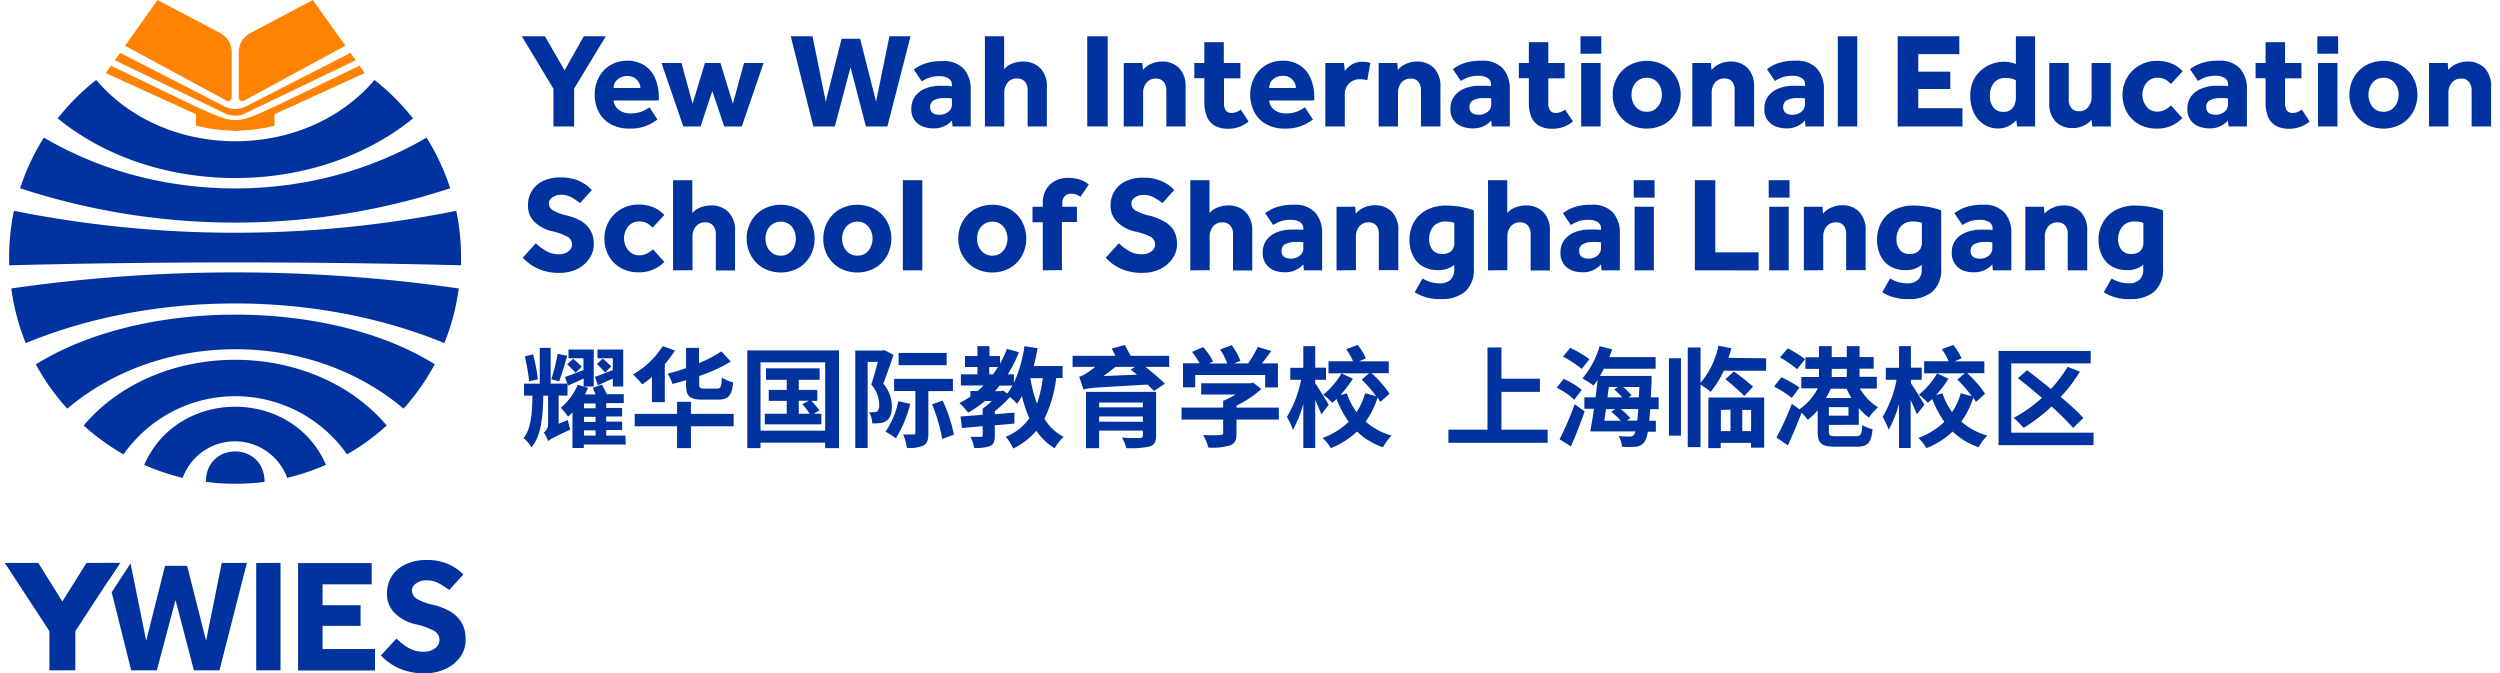 <svg xmlns="http://www.w3.org/2000/svg" width="520" height="140" viewBox="0 0 520 140"><g id="YWIES-SHLG"><path d="M17.4,88.51a47,47,0,0,0,8.3,6,28.37,28.37,0,0,1,46.48,0,47.43,47.43,0,0,0,8.26-6C65,70.28,32.79,70.28,17.4,88.51Z" style="fill:#0032a0"/><path d="M93.64,39.16a46.55,46.55,0,0,0-4.93-10.54c-23.95,14.1-55.63,14.1-79.58,0A46.58,46.58,0,0,0,4.19,39.16,143.72,143.72,0,0,0,93.64,39.16Z" style="fill:#0032a0"/><path d="M42.83,100.23s0,0,0,0a47.9,47.9,0,0,0,12.2,0v0C55,91.79,42.83,91.79,42.83,100.23Z" style="fill:#0032a0"/><path d="M30,96.7a46.36,46.36,0,0,0,8,2.69,11.57,11.57,0,0,1,21.73,0,46.1,46.1,0,0,0,8.07-2.71C60.85,80.59,37,80.56,30,96.7Z" style="fill:#0032a0"/><path d="M94.9,43.85a234.28,234.28,0,0,1-92,0,47.22,47.22,0,0,0-1,9.8c0,.51,0,1,0,1.53q47-1.2,94,0c0-.5,0-1,0-1.53A47.22,47.22,0,0,0,94.9,43.85Z" style="fill:#0032a0"/><path d="M85.9,24.63a47.66,47.66,0,0,0-8-8c-14.43,17-43.45,17-57.89,0a46.88,46.88,0,0,0-8,8C32.28,41.17,65.56,41.17,85.9,24.63Z" style="fill:#0032a0"/><path d="M2.35,60a47,47,0,0,0,3,11.37c26.64-11,60.43-11,87.07,0a46.51,46.51,0,0,0,3-11.37A325.85,325.85,0,0,0,2.35,60Z" style="fill:#0032a0"/><path d="M7.46,75.8A46.57,46.57,0,0,0,14,85c19.5-16.48,50.44-16.48,69.94,0a47,47,0,0,0,6.49-9.24C68.35,62,29.51,62,7.46,75.8Z" style="fill:#0032a0"/><path d="M57.1,22.19l0,3.95a33.35,33.35,0,0,1-16.34,0V22.19C48.94,25.89,48.94,25.91,57.1,22.19Z" style="fill:#ff8200"/><path d="M75.87,15.19h0l-4.13,1.88L50,27a2.58,2.58,0,0,1-2.14,0L26.12,17.08,22,15.2h0l1.09-1.53.72.35.33.16L47.8,25.58a2.59,2.59,0,0,0,2.24,0L73.73,14.17l.33-.16.72-.35Z" style="fill:#ff8200"/><path d="M74,12.52,51,23.58a4.83,4.83,0,0,1-4.23,0L23.87,12.52,25,11,46.7,22.13a4.89,4.89,0,0,0,4.44,0L72.89,11Z" style="fill:#ff8200"/><path d="M48.19,10.8v9.53a.74.74,0,0,1-1.1.59L26,9.52,32.77,0l13,6.86A4.48,4.48,0,0,1,48.19,10.8Z" style="fill:#ff8200"/><path d="M71.84,9.52,50.75,20.92a.74.74,0,0,1-1.1-.59V10.8a4.48,4.48,0,0,1,2.46-3.94L65.07,0Z" style="fill:#ff8200"/><path d="M115.12,26.3V18.46L108.54,7.55h4.81l4.08,7.08,4-7.08H126l-6.58,10.88V26.3Z" style="fill:#0032a0"/><path d="M135.09,22.31l1.66,2.56c-.19.13-.52.35-1,.65a8.83,8.83,0,0,1-1.9.84,9.33,9.33,0,0,1-2.9.39,7.92,7.92,0,0,1-3.88-.9,6.14,6.14,0,0,1-2.5-2.5,7.61,7.61,0,0,1-.87-3.68,7.55,7.55,0,0,1,.8-3.46,6.37,6.37,0,0,1,2.33-2.58,6.79,6.79,0,0,1,3.67-1,6.37,6.37,0,0,1,3.59,1,6,6,0,0,1,2.19,2.68,9.62,9.62,0,0,1,.75,3.92v.67h-9.4a2.52,2.52,0,0,0,1,1.86,3.67,3.67,0,0,0,2.5.82,6,6,0,0,0,2.56-.47A8.42,8.42,0,0,0,135.09,22.31Zm-7.46-4h5.57A2.53,2.53,0,0,0,132,16.21a2.82,2.82,0,0,0-1.54-.4,3,3,0,0,0-1.56.4,2.59,2.59,0,0,0-1,1A2.26,2.26,0,0,0,127.63,18.32Z" style="fill:#0032a0"/><path d="M142.12,26.3l-4.53-13.19h4.16l2.31,8.47,2.56-8.47h3.23l2.59,8.47,2.31-8.47h4.07L154.3,26.3h-3.66l-2.48-7.36-2.44,7.36Z" style="fill:#0032a0"/><path d="M169.17,26.3,164.48,7.55H169l2.76,13.58,3.29-13.08h3.85l3.32,13.08L185,7.55h4.39L184.58,26.3h-4.47L176.91,14,173.64,26.3Z" style="fill:#0032a0"/><path d="M198.14,26.3,198,25.07a5,5,0,0,1-4,1.63,6.1,6.1,0,0,1-1.95-.35,3.89,3.89,0,0,1-1.76-1.26,3.79,3.79,0,0,1-.73-2.47,4.29,4.29,0,0,1,.8-2.62,4.92,4.92,0,0,1,2.18-1.61,8.22,8.22,0,0,1,3.09-.55c.47,0,1,0,1.42,0A6,6,0,0,1,198,18v-.28a1.53,1.53,0,0,0-.78-1.45,3.49,3.49,0,0,0-1.75-.43,6.52,6.52,0,0,0-2.23.33,7.32,7.32,0,0,0-1.51.76l-1.66-2.47a8.7,8.7,0,0,1,2.22-1.2,10.62,10.62,0,0,1,3.74-.55,5.63,5.63,0,0,1,4.44,1.62,6.31,6.31,0,0,1,1.44,4.35V26.3ZM198,21.55V20.48l-.54-.07a8,8,0,0,0-.9,0,4.43,4.43,0,0,0-2.39.48,1.54,1.54,0,0,0-.7,1.35c0,1.09.66,1.63,2,1.63a2.94,2.94,0,0,0,1.76-.59A2,2,0,0,0,198,21.55Z" style="fill:#0032a0"/><path d="M204.86,26.3V7.55h4v6.83a4.11,4.11,0,0,1,1.72-1.17,6,6,0,0,1,2.16-.41,4.94,4.94,0,0,1,3.63,1.37,5.35,5.35,0,0,1,1.38,4V26.3h-4V18.77a2.58,2.58,0,0,0-.59-1.8,2.05,2.05,0,0,0-1.58-.65,2.38,2.38,0,0,0-2,.87,3.18,3.18,0,0,0-.69,2V26.3Z" style="fill:#0032a0"/><path d="M226.15,26.3V7.55h4.25V26.3Z" style="fill:#0032a0"/><path d="M233.74,26.3V13.11h3.88l.12,1.44a4.56,4.56,0,0,1,1.71-1.27,5.32,5.32,0,0,1,2.2-.48,4.87,4.87,0,0,1,3.6,1.35,5.44,5.44,0,0,1,1.35,4V26.3h-4V18.71A2.63,2.63,0,0,0,242,17a1.92,1.92,0,0,0-1.54-.65,2.41,2.41,0,0,0-2,.87,3.18,3.18,0,0,0-.69,2V26.3Z" style="fill:#0032a0"/><path d="M250.5,21.27v-5h-2.08V13.11h2.08V8.78h4.05v4.33H258v3.18h-3.41v5.2a2.51,2.51,0,0,0,.38,1.48,1.39,1.39,0,0,0,1.2.52,2.52,2.52,0,0,0,1.07-.21,5,5,0,0,0,.84-.49l1.63,2.47a6.42,6.42,0,0,1-4.16,1.52,5.45,5.45,0,0,1-3-.7A3.88,3.88,0,0,1,251,24.14,8.15,8.15,0,0,1,250.5,21.27Z" style="fill:#0032a0"/><path d="M271.43,22.31l1.66,2.56c-.19.13-.52.35-1,.65a8.83,8.83,0,0,1-1.9.84,9.33,9.33,0,0,1-2.9.39,7.92,7.92,0,0,1-3.88-.9,6.2,6.2,0,0,1-2.5-2.5,8.05,8.05,0,0,1-.07-7.14,6.37,6.37,0,0,1,2.33-2.58,6.81,6.81,0,0,1,3.67-1,6.37,6.37,0,0,1,3.59,1,6,6,0,0,1,2.19,2.68,9.62,9.62,0,0,1,.75,3.92v.67H264a2.47,2.47,0,0,0,.95,1.86,3.68,3.68,0,0,0,2.51.82,6,6,0,0,0,2.55-.47A8.42,8.42,0,0,0,271.43,22.31Zm-7.45-4h5.56a2.41,2.41,0,0,0-.29-1.14,2.53,2.53,0,0,0-.9-1,2.76,2.76,0,0,0-1.53-.4,2.91,2.91,0,0,0-1.56.4,2.55,2.55,0,0,0-1,1A2.24,2.24,0,0,0,264,18.32Z" style="fill:#0032a0"/><path d="M275.67,26.3V13.11h3.89l.14,1.66a5.83,5.83,0,0,1,1.39-1.29,3.92,3.92,0,0,1,2.29-.62,5.84,5.84,0,0,1,.91.06,3.18,3.18,0,0,1,.75.19l-.65,3.58a4.56,4.56,0,0,0-1.46-.2,3.16,3.16,0,0,0-2.32.86,3.22,3.22,0,0,0-.89,2.43V26.3Z" style="fill:#0032a0"/><path d="M286.76,26.3V13.11h3.88l.11,1.44a4.56,4.56,0,0,1,1.71-1.27,5.36,5.36,0,0,1,2.2-.48,4.87,4.87,0,0,1,3.6,1.35,5.44,5.44,0,0,1,1.35,4V26.3h-4.05V18.71A2.63,2.63,0,0,0,295,17a1.92,1.92,0,0,0-1.53-.65,2.41,2.41,0,0,0-2,.87,3.18,3.18,0,0,0-.69,2V26.3Z" style="fill:#0032a0"/><path d="M310.29,26.3l-.11-1.23a5,5,0,0,1-4,1.63,6.2,6.2,0,0,1-2-.35,3.87,3.87,0,0,1-1.75-1.26,3.79,3.79,0,0,1-.74-2.47,4.24,4.24,0,0,1,.81-2.62,4.86,4.86,0,0,1,2.18-1.61,8.18,8.18,0,0,1,3.09-.55l1.42,0a5.78,5.78,0,0,1,.94.08v-.28a1.54,1.54,0,0,0-.77-1.45,3.53,3.53,0,0,0-1.76-.43,6.49,6.49,0,0,0-2.22.33,7.42,7.42,0,0,0-1.52.76l-1.66-2.47a8.88,8.88,0,0,1,2.22-1.2,10.66,10.66,0,0,1,3.74-.55,5.65,5.65,0,0,1,4.45,1.62,6.35,6.35,0,0,1,1.43,4.35V26.3Zm-.11-4.75V20.48l-.53-.07a8.16,8.16,0,0,0-.9,0,4.41,4.41,0,0,0-2.39.48,1.54,1.54,0,0,0-.71,1.35c0,1.09.66,1.63,2,1.63a2.91,2.91,0,0,0,1.76-.59A2,2,0,0,0,310.18,21.55Z" style="fill:#0032a0"/><path d="M318,21.27v-5h-2.08V13.11H318V8.78h4.05v4.33h3.4v3.18h-3.4v5.2a2.51,2.51,0,0,0,.38,1.48,1.36,1.36,0,0,0,1.19.52,2.49,2.49,0,0,0,1.07-.21,5.51,5.51,0,0,0,.85-.49l1.63,2.47A6.46,6.46,0,0,1,323,26.78a5.51,5.51,0,0,1-3-.7,3.88,3.88,0,0,1-1.56-1.94A8.15,8.15,0,0,1,318,21.27Z" style="fill:#0032a0"/><path d="M328.74,11.17V7.55h4.33v3.62Zm.14,15.13V13.11h4.05V26.3Z" style="fill:#0032a0"/><path d="M335.44,19.69a7.11,7.11,0,0,1,.9-3.54,6.67,6.67,0,0,1,2.49-2.54,7.66,7.66,0,0,1,7.39,0,6.58,6.58,0,0,1,2.48,2.54,7.58,7.58,0,0,1,0,7.09,6.77,6.77,0,0,1-2.48,2.56,7.66,7.66,0,0,1-7.39,0,6.87,6.87,0,0,1-2.49-2.56A7.12,7.12,0,0,1,335.44,19.69Zm7.08,3.55a2.82,2.82,0,0,0,1.73-.51,3.36,3.36,0,0,0,1.06-1.32,4.21,4.21,0,0,0,.36-1.72,4.15,4.15,0,0,0-.36-1.7,3.3,3.3,0,0,0-1.06-1.3,2.82,2.82,0,0,0-1.73-.51,2.92,2.92,0,0,0-1.73.51,3.18,3.18,0,0,0-1.08,1.3,4.15,4.15,0,0,0-.36,1.7,4.21,4.21,0,0,0,.36,1.72,3.24,3.24,0,0,0,1.08,1.32A2.92,2.92,0,0,0,342.52,23.24Z" style="fill:#0032a0"/><path d="M352,26.3V13.11h3.88l.11,1.44a4.68,4.68,0,0,1,1.72-1.27,5.28,5.28,0,0,1,2.19-.48,4.87,4.87,0,0,1,3.6,1.35,5.44,5.44,0,0,1,1.35,4V26.3H360.8V18.71a2.62,2.62,0,0,0-.54-1.74,1.92,1.92,0,0,0-1.54-.65,2.41,2.41,0,0,0-2,.87,3.18,3.18,0,0,0-.69,2V26.3Z" style="fill:#0032a0"/><path d="M375.54,26.3l-.11-1.23a5,5,0,0,1-4,1.63,6.14,6.14,0,0,1-1.95-.35,3.89,3.89,0,0,1-1.76-1.26,3.79,3.79,0,0,1-.73-2.47,4.29,4.29,0,0,1,.8-2.62A4.92,4.92,0,0,1,370,18.39a8.22,8.22,0,0,1,3.09-.55l1.43,0a5.91,5.91,0,0,1,.94.08v-.28a1.53,1.53,0,0,0-.78-1.45,3.49,3.49,0,0,0-1.75-.43,6.52,6.52,0,0,0-2.23.33,7.32,7.32,0,0,0-1.51.76l-1.66-2.47a8.7,8.7,0,0,1,2.22-1.2,10.62,10.62,0,0,1,3.74-.55,5.63,5.63,0,0,1,4.44,1.62,6.31,6.31,0,0,1,1.44,4.35V26.3Zm-.11-4.75V20.48l-.54-.07a8,8,0,0,0-.9,0,4.43,4.43,0,0,0-2.39.48,1.54,1.54,0,0,0-.7,1.35c0,1.09.66,1.63,2,1.63a2.94,2.94,0,0,0,1.76-.59A2,2,0,0,0,375.43,21.55Z" style="fill:#0032a0"/><path d="M382.26,26.3V7.55h4.05V26.3Z" style="fill:#0032a0"/><path d="M394.72,26.3V7.55h12.82v3.71H399v3.65h6.66v3.6H399v4h9.19V26.3Z" style="fill:#0032a0"/><path d="M419.55,26.3,419.38,25a5.47,5.47,0,0,1-1.58,1.21,4.71,4.71,0,0,1-2.21.51,5.34,5.34,0,0,1-2.91-.83,5.78,5.78,0,0,1-2.08-2.36,7.92,7.92,0,0,1-.78-3.62,7.38,7.38,0,0,1,.62-3.11,6.22,6.22,0,0,1,1.65-2.2,7.23,7.23,0,0,1,2.23-1.31,7,7,0,0,1,2.39-.44,7.34,7.34,0,0,1,1.51.13,8.83,8.83,0,0,1,1.08.32V7.55h4V26.3Zm-.25-6v-3.6a4.11,4.11,0,0,0-2.14-.48,2.94,2.94,0,0,0-2.4,1A4.1,4.1,0,0,0,413.9,20a3.65,3.65,0,0,0,.72,2.34,2.5,2.5,0,0,0,2.09.92,2.25,2.25,0,0,0,2-.89A3.5,3.5,0,0,0,419.3,20.34Z" style="fill:#0032a0"/><path d="M426.25,21.3V13.11h4.05v7.6a2.67,2.67,0,0,0,.54,1.77,2,2,0,0,0,1.62.65,2.26,2.26,0,0,0,1.91-.89,3.23,3.23,0,0,0,.68-2V13.11h4V26.3h-3.88l-.11-1.4a5,5,0,0,1-1.7,1.25,5.16,5.16,0,0,1-2.21.49,4.83,4.83,0,0,1-3.59-1.35A5.45,5.45,0,0,1,426.25,21.3Z" style="fill:#0032a0"/><path d="M451.56,21.92l2.36,2.64a7,7,0,0,1-2.15,1.55,7.23,7.23,0,0,1-3.17.64,7.37,7.37,0,0,1-3.71-.91,6.53,6.53,0,0,1-2.5-2.5,7.29,7.29,0,0,1-.9-3.65A6.93,6.93,0,0,1,445,13.61a7,7,0,0,1,3.65-.95,7.78,7.78,0,0,1,3.14.59A6.35,6.35,0,0,1,454,14.83l-2.45,2.64a5.25,5.25,0,0,0-1.1-.9,3.28,3.28,0,0,0-1.71-.39,2.8,2.8,0,0,0-1.66.49A3.19,3.19,0,0,0,446,18a3.87,3.87,0,0,0-.38,1.72,3.79,3.79,0,0,0,.38,1.68A3.46,3.46,0,0,0,447,22.69a2.69,2.69,0,0,0,1.66.52,3.35,3.35,0,0,0,1.74-.42A5.14,5.14,0,0,0,451.56,21.92Z" style="fill:#0032a0"/><path d="M463.54,26.3l-.12-1.23a5,5,0,0,1-4,1.63,6.1,6.1,0,0,1-1.95-.35,3.89,3.89,0,0,1-1.76-1.26,3.79,3.79,0,0,1-.73-2.47,4.23,4.23,0,0,1,.8-2.62A4.86,4.86,0,0,1,458,18.39a8.22,8.22,0,0,1,3.09-.55l1.42,0a5.78,5.78,0,0,1,.94.08v-.28a1.53,1.53,0,0,0-.77-1.45,3.5,3.5,0,0,0-1.76-.43,6.49,6.49,0,0,0-2.22.33,7.68,7.68,0,0,0-1.52.76l-1.66-2.47a9,9,0,0,1,2.23-1.2,10.59,10.59,0,0,1,3.74-.55,5.64,5.64,0,0,1,4.44,1.62,6.3,6.3,0,0,1,1.43,4.35V26.3Zm-.12-4.75V20.48l-.53-.07a8,8,0,0,0-.9,0,4.43,4.43,0,0,0-2.39.48,1.54,1.54,0,0,0-.7,1.35c0,1.09.65,1.63,2,1.63a2.91,2.91,0,0,0,1.75-.59A2,2,0,0,0,463.42,21.55Z" style="fill:#0032a0"/><path d="M471.24,21.27v-5h-2.08V13.11h2.08V8.78h4.05v4.33h3.41v3.18h-3.41v5.2a2.51,2.51,0,0,0,.38,1.48,1.38,1.38,0,0,0,1.2.52,2.52,2.52,0,0,0,1.07-.21,5,5,0,0,0,.84-.49l1.63,2.47a6.44,6.44,0,0,1-4.16,1.52,5.45,5.45,0,0,1-3-.7,3.88,3.88,0,0,1-1.56-1.94A8.15,8.15,0,0,1,471.24,21.27Z" style="fill:#0032a0"/><path d="M482,11.17V7.55h4.33v3.62Zm.14,15.13V13.11h4.05V26.3Z" style="fill:#0032a0"/><path d="M488.68,19.69a7.11,7.11,0,0,1,.9-3.54,6.67,6.67,0,0,1,2.49-2.54,7.66,7.66,0,0,1,7.39,0,6.58,6.58,0,0,1,2.48,2.54,7.51,7.51,0,0,1,0,7.09,6.77,6.77,0,0,1-2.48,2.56,7.66,7.66,0,0,1-7.39,0,6.87,6.87,0,0,1-2.49-2.56A7.12,7.12,0,0,1,488.68,19.69Zm7.09,3.55a2.84,2.84,0,0,0,1.73-.51,3.25,3.25,0,0,0,1.05-1.32,4.22,4.22,0,0,0,.37-1.72,4.16,4.16,0,0,0-.37-1.7,3.19,3.19,0,0,0-1.05-1.3,2.84,2.84,0,0,0-1.73-.51,2.88,2.88,0,0,0-1.73.51A3.21,3.21,0,0,0,493,18a4.15,4.15,0,0,0-.36,1.7,4.21,4.21,0,0,0,.36,1.72A3.26,3.26,0,0,0,494,22.73,2.88,2.88,0,0,0,495.77,23.24Z" style="fill:#0032a0"/><path d="M505.24,26.3V13.11h3.88l.12,1.44A4.56,4.56,0,0,1,511,13.28a5.32,5.32,0,0,1,2.2-.48,4.87,4.87,0,0,1,3.6,1.35,5.44,5.44,0,0,1,1.35,4V26.3h-4.05V18.71A2.63,2.63,0,0,0,513.5,17a1.92,1.92,0,0,0-1.54-.65,2.41,2.41,0,0,0-2,.87,3.18,3.18,0,0,0-.69,2V26.3Z" style="fill:#0032a0"/><path d="M108.74,53.59l2.72-3a9.42,9.42,0,0,0,2,1.54,5.26,5.26,0,0,0,2.85.76,3.49,3.49,0,0,0,1.27-.24,2.56,2.56,0,0,0,1-.7,1.63,1.63,0,0,0,.4-1.11,1.8,1.8,0,0,0-1-1.63,12.84,12.84,0,0,0-3.21-1.13,7.66,7.66,0,0,1-3.54-1.88,4.61,4.61,0,0,1-1.41-3.49,5.45,5.45,0,0,1,3-5,8.21,8.21,0,0,1,3.83-.8,9.2,9.2,0,0,1,3.22.49A8.59,8.59,0,0,1,122,38.54a7.67,7.67,0,0,1,1.1,1l-2.45,2.7A15.31,15.31,0,0,0,119,41.12a4.5,4.5,0,0,0-2.39-.61,3,3,0,0,0-1.67.52,1.51,1.51,0,0,0-.78,1.25,1.75,1.75,0,0,0,1,1.55,9.82,9.82,0,0,0,2.78,1,11.46,11.46,0,0,1,2.66,1,5.72,5.72,0,0,1,2.09,1.88,5.5,5.5,0,0,1,.82,3.15,5,5,0,0,1-1,3A6.5,6.5,0,0,1,120,56a8.53,8.53,0,0,1-3.66.76,11,11,0,0,1-3.29-.45,9.48,9.48,0,0,1-2.5-1.17A9.18,9.18,0,0,1,108.74,53.59Z" style="fill:#0032a0"/><path d="M135.82,51.85l2.36,2.64A6.88,6.88,0,0,1,136,56a7.22,7.22,0,0,1-3.16.64,7.38,7.38,0,0,1-3.72-.91,6.53,6.53,0,0,1-2.5-2.5,7.29,7.29,0,0,1-.9-3.65,6.93,6.93,0,0,1,3.46-6.08,7.08,7.08,0,0,1,3.66-.95,7.77,7.77,0,0,1,3.13.59,6.35,6.35,0,0,1,2.21,1.58l-2.45,2.64a5.18,5.18,0,0,0-1.09-.9,3.34,3.34,0,0,0-1.72-.39,2.8,2.8,0,0,0-1.66.49,3.19,3.19,0,0,0-1.08,1.3,3.87,3.87,0,0,0-.38,1.72,3.79,3.79,0,0,0,.38,1.68,3.46,3.46,0,0,0,1.08,1.32,2.69,2.69,0,0,0,1.66.52,3.35,3.35,0,0,0,1.74-.42A5.14,5.14,0,0,0,135.82,51.85Z" style="fill:#0032a0"/><path d="M140,56.23V37.48h4v6.83a4.08,4.08,0,0,1,1.71-1.17,6.13,6.13,0,0,1,2.17-.41,4.94,4.94,0,0,1,3.63,1.37,5.35,5.35,0,0,1,1.38,4v8.15h-4V48.7a2.54,2.54,0,0,0-.59-1.8,2,2,0,0,0-1.57-.65,2.37,2.37,0,0,0-2,.87,3.18,3.18,0,0,0-.69,2v7.08Z" style="fill:#0032a0"/><path d="M155.31,49.62a7.11,7.11,0,0,1,.9-3.54,6.67,6.67,0,0,1,2.49-2.54,7.66,7.66,0,0,1,7.39,0,6.58,6.58,0,0,1,2.48,2.54,7.58,7.58,0,0,1,0,7.09,6.77,6.77,0,0,1-2.48,2.56,7.66,7.66,0,0,1-7.39,0,6.87,6.87,0,0,1-2.49-2.56A7.12,7.12,0,0,1,155.31,49.62Zm7.08,3.55a2.82,2.82,0,0,0,1.73-.51,3.27,3.27,0,0,0,1.06-1.32,4.24,4.24,0,0,0,0-3.42,3.21,3.21,0,0,0-1.06-1.3,2.82,2.82,0,0,0-1.73-.51,2.87,2.87,0,0,0-1.72.51,3.21,3.21,0,0,0-1.09,1.3,4.24,4.24,0,0,0,0,3.42,3.26,3.26,0,0,0,1.09,1.32A2.87,2.87,0,0,0,162.39,53.17Z" style="fill:#0032a0"/><path d="M171.25,49.62a7.11,7.11,0,0,1,.9-3.54,6.67,6.67,0,0,1,2.49-2.54,7.68,7.68,0,0,1,7.4,0,6.55,6.55,0,0,1,2.47,2.54,7.51,7.51,0,0,1,0,7.09A6.74,6.74,0,0,1,182,55.73a7.68,7.68,0,0,1-7.4,0,6.87,6.87,0,0,1-2.49-2.56A7.12,7.12,0,0,1,171.25,49.62Zm7.09,3.55a2.84,2.84,0,0,0,1.73-.51,3.25,3.25,0,0,0,1.05-1.32,4.14,4.14,0,0,0,0-3.42,3.19,3.19,0,0,0-1.05-1.3,2.84,2.84,0,0,0-1.73-.51,2.92,2.92,0,0,0-1.73.51,3.11,3.11,0,0,0-1.08,1.3,4.14,4.14,0,0,0,0,3.42,3.16,3.16,0,0,0,1.08,1.32A2.92,2.92,0,0,0,178.34,53.17Z" style="fill:#0032a0"/><path d="M187.79,56.23V37.48h4.05V56.23Z" style="fill:#0032a0"/><path d="M199.32,49.62a7.11,7.11,0,0,1,.9-3.54,6.67,6.67,0,0,1,2.49-2.54,7.68,7.68,0,0,1,7.4,0,6.62,6.62,0,0,1,2.47,2.54,7.51,7.51,0,0,1,0,7.09,6.82,6.82,0,0,1-2.47,2.56,7.68,7.68,0,0,1-7.4,0,6.87,6.87,0,0,1-2.49-2.56A7.12,7.12,0,0,1,199.32,49.62Zm7.09,3.55a2.84,2.84,0,0,0,1.73-.51,3.25,3.25,0,0,0,1.05-1.32,4.14,4.14,0,0,0,0-3.42,3.19,3.19,0,0,0-1.05-1.3,2.84,2.84,0,0,0-1.73-.51,2.9,2.9,0,0,0-1.73.51,3.21,3.21,0,0,0-1.09,1.3,4.24,4.24,0,0,0,0,3.42,3.26,3.26,0,0,0,1.09,1.32A2.9,2.9,0,0,0,206.41,53.17Z" style="fill:#0032a0"/><path d="M216.9,56.23v-10h-2.14V43h2.14v-.67a5.48,5.48,0,0,1,.78-3.07,4.89,4.89,0,0,1,2-1.75A6,6,0,0,1,222.3,37a7.78,7.78,0,0,1,2.16.31,5.32,5.32,0,0,1,2,1.07c-.28.43-.57.86-.86,1.28s-.58.85-.86,1.28a3.16,3.16,0,0,0-.93-.48,3.29,3.29,0,0,0-1-.17,1.8,1.8,0,0,0-1.35.53,2.17,2.17,0,0,0-.5,1.52V43H224v3.18h-3.12v10Z" style="fill:#0032a0"/><path d="M230,53.59l2.73-3a9.42,9.42,0,0,0,2,1.54,5.23,5.23,0,0,0,2.85.76,3.53,3.53,0,0,0,1.27-.24,2.46,2.46,0,0,0,1-.7,1.64,1.64,0,0,0,.41-1.11,1.82,1.82,0,0,0-1-1.63A13.15,13.15,0,0,0,236,48.13a7.66,7.66,0,0,1-3.54-1.88A4.61,4.61,0,0,1,231,42.76a5.45,5.45,0,0,1,3-5,8.19,8.19,0,0,1,3.82-.8,9.13,9.13,0,0,1,3.22.49,8.68,8.68,0,0,1,2.1,1.08,8.29,8.29,0,0,1,1.1,1l-2.45,2.7a16.42,16.42,0,0,0-1.63-1.08,4.52,4.52,0,0,0-2.39-.61,3,3,0,0,0-1.68.52,1.52,1.52,0,0,0-.77,1.25,1.76,1.76,0,0,0,1,1.55,10,10,0,0,0,2.79,1,11.46,11.46,0,0,1,2.66,1A5.72,5.72,0,0,1,244,47.71a5.58,5.58,0,0,1,.82,3.15,5,5,0,0,1-1,3A6.47,6.47,0,0,1,241.22,56a8.45,8.45,0,0,1-3.65.76,11,11,0,0,1-3.29-.45,9.7,9.7,0,0,1-2.51-1.17A9.81,9.81,0,0,1,230,53.59Z" style="fill:#0032a0"/><path d="M247.58,56.23V37.48h4v6.83a4.05,4.05,0,0,1,1.72-1.17,6,6,0,0,1,2.16-.41,4.94,4.94,0,0,1,3.63,1.37,5.35,5.35,0,0,1,1.38,4v8.15h-4V48.7a2.54,2.54,0,0,0-.6-1.8,2,2,0,0,0-1.57-.65,2.38,2.38,0,0,0-2,.87,3.18,3.18,0,0,0-.69,2v7.08Z" style="fill:#0032a0"/><path d="M271.2,56.23,271.09,55a5,5,0,0,1-4,1.63,6.2,6.2,0,0,1-2-.35A4,4,0,0,1,263.38,55a3.85,3.85,0,0,1-.73-2.47,4.29,4.29,0,0,1,.8-2.62,4.92,4.92,0,0,1,2.18-1.61,8.23,8.23,0,0,1,3.1-.55l1.42,0a5.78,5.78,0,0,1,.94.08V47.6a1.54,1.54,0,0,0-.77-1.45,3.56,3.56,0,0,0-1.76-.43,6.49,6.49,0,0,0-2.22.33,7.42,7.42,0,0,0-1.52.76l-1.66-2.47a8.7,8.7,0,0,1,2.22-1.2,10.62,10.62,0,0,1,3.74-.55,5.61,5.61,0,0,1,4.44,1.62A6.31,6.31,0,0,1,275,48.56v7.67Zm-.11-4.75V50.41l-.53-.07a8.28,8.28,0,0,0-.9,0,4.45,4.45,0,0,0-2.4.48,1.56,1.56,0,0,0-.7,1.35c0,1.09.66,1.63,2,1.63a2.94,2.94,0,0,0,1.76-.59A2,2,0,0,0,271.09,51.48Z" style="fill:#0032a0"/><path d="M278,56.23V43h3.88l.12,1.44a4.56,4.56,0,0,1,1.71-1.27,5.28,5.28,0,0,1,2.19-.48,4.87,4.87,0,0,1,3.6,1.35,5.44,5.44,0,0,1,1.35,4v8.15h-4.05V48.64a2.62,2.62,0,0,0-.54-1.74,1.92,1.92,0,0,0-1.54-.65,2.41,2.41,0,0,0-2,.87,3.18,3.18,0,0,0-.69,2v7.08Z" style="fill:#0032a0"/><path d="M294.26,60.79l1.63-2.87a7.44,7.44,0,0,0,1.68.75,7,7,0,0,0,1.95.26,3.06,3.06,0,0,0,2.17-.73,2.87,2.87,0,0,0,.79-2.19v-.93a5,5,0,0,1-3.38,1.1,6.18,6.18,0,0,1-3.22-.8,5.27,5.27,0,0,1-2-2.24,7.3,7.3,0,0,1-.7-3.26,7.22,7.22,0,0,1,.95-3.74,6.59,6.59,0,0,1,2.66-2.49,8.52,8.52,0,0,1,4-.89,17.41,17.41,0,0,1,3.12.28,17.11,17.11,0,0,1,2.65.71V55.81a6.07,6.07,0,0,1-1.8,4.83,7.26,7.26,0,0,1-4.92,1.56A9.69,9.69,0,0,1,294.26,60.79Zm8.24-10.43v-4a5.64,5.64,0,0,0-.78-.21,5.91,5.91,0,0,0-1-.07,3.16,3.16,0,0,0-2.61,1.07,4,4,0,0,0-.85,2.56,3.45,3.45,0,0,0,.7,2.26,2.44,2.44,0,0,0,2,.86,2.74,2.74,0,0,0,1.91-.61A2.4,2.4,0,0,0,302.5,50.36Z" style="fill:#0032a0"/><path d="M309.51,56.23V37.48h4v6.83a4.08,4.08,0,0,1,1.71-1.17,6.13,6.13,0,0,1,2.17-.41A4.94,4.94,0,0,1,321,44.1a5.38,5.38,0,0,1,1.37,4v8.15h-4V48.7a2.54,2.54,0,0,0-.59-1.8,2,2,0,0,0-1.57-.65,2.39,2.39,0,0,0-2,.87,3.17,3.17,0,0,0-.68,2v7.08Z" style="fill:#0032a0"/><path d="M333.13,56.23,333,55a5,5,0,0,1-4,1.63,6.1,6.1,0,0,1-1.95-.35A3.89,3.89,0,0,1,325.31,55a3.79,3.79,0,0,1-.73-2.47,4.29,4.29,0,0,1,.8-2.62,4.92,4.92,0,0,1,2.18-1.61,8.22,8.22,0,0,1,3.09-.55c.47,0,1,0,1.42,0a6,6,0,0,1,.95.08V47.6a1.53,1.53,0,0,0-.78-1.45,3.49,3.49,0,0,0-1.75-.43,6.52,6.52,0,0,0-2.23.33,7.68,7.68,0,0,0-1.52.76l-1.65-2.47a8.7,8.7,0,0,1,2.22-1.2,10.59,10.59,0,0,1,3.74-.55,5.63,5.63,0,0,1,4.44,1.62,6.31,6.31,0,0,1,1.44,4.35v7.67ZM333,51.48V50.41l-.54-.07a8,8,0,0,0-.9,0,4.43,4.43,0,0,0-2.39.48,1.54,1.54,0,0,0-.7,1.35c0,1.09.65,1.63,2,1.63a3,3,0,0,0,1.76-.59A2,2,0,0,0,333,51.48Z" style="fill:#0032a0"/><path d="M339.82,41.1V37.48h4.33V41.1ZM340,56.23V43H344V56.23Z" style="fill:#0032a0"/><path d="M352.53,56.23V37.48h4.25v15h9v3.76Z" style="fill:#0032a0"/><path d="M367.89,41.1V37.48h4.33V41.1ZM368,56.23V43h4.05V56.23Z" style="fill:#0032a0"/><path d="M375.2,56.23V43h3.88l.11,1.44a4.68,4.68,0,0,1,1.72-1.27,5.28,5.28,0,0,1,2.19-.48,4.87,4.87,0,0,1,3.6,1.35,5.44,5.44,0,0,1,1.35,4v8.15H384V48.64a2.62,2.62,0,0,0-.54-1.74,1.92,1.92,0,0,0-1.54-.65,2.41,2.41,0,0,0-2,.87,3.18,3.18,0,0,0-.69,2v7.08Z" style="fill:#0032a0"/><path d="M391.51,60.79l1.63-2.87a7.44,7.44,0,0,0,1.68.75,7,7,0,0,0,1.95.26,3.06,3.06,0,0,0,2.17-.73,2.87,2.87,0,0,0,.78-2.19v-.93a5,5,0,0,1-3.37,1.1,6.18,6.18,0,0,1-3.22-.8,5.27,5.27,0,0,1-2-2.24,7.3,7.3,0,0,1-.7-3.26,7.22,7.22,0,0,1,.95-3.74A6.59,6.59,0,0,1,394,43.65a8.52,8.52,0,0,1,4-.89,17.41,17.41,0,0,1,3.12.28,17.11,17.11,0,0,1,2.65.71V55.81a6.07,6.07,0,0,1-1.8,4.83A7.27,7.27,0,0,1,397,62.2,9.68,9.68,0,0,1,391.51,60.79Zm8.24-10.43v-4a5.64,5.64,0,0,0-.78-.21,6,6,0,0,0-1.05-.07,3.14,3.14,0,0,0-2.6,1.07,4,4,0,0,0-.85,2.56,3.45,3.45,0,0,0,.7,2.26,2.44,2.44,0,0,0,2,.86,2.74,2.74,0,0,0,1.91-.61A2.4,2.4,0,0,0,399.75,50.36Z" style="fill:#0032a0"/><path d="M414.52,56.23,414.4,55a5,5,0,0,1-4,1.63,6.1,6.1,0,0,1-2-.35A3.89,3.89,0,0,1,406.7,55a3.79,3.79,0,0,1-.73-2.47,4.23,4.23,0,0,1,.8-2.62A4.86,4.86,0,0,1,409,48.32a8.22,8.22,0,0,1,3.09-.55l1.42,0a5.78,5.78,0,0,1,.94.08V47.6a1.53,1.53,0,0,0-.77-1.45,3.5,3.5,0,0,0-1.76-.43,6.49,6.49,0,0,0-2.22.33,7.68,7.68,0,0,0-1.52.76l-1.66-2.47a9,9,0,0,1,2.23-1.2,10.59,10.59,0,0,1,3.74-.55,5.64,5.64,0,0,1,4.44,1.62,6.3,6.3,0,0,1,1.43,4.35v7.67Zm-.12-4.75V50.41l-.53-.07a8,8,0,0,0-.9,0,4.43,4.43,0,0,0-2.39.48,1.54,1.54,0,0,0-.7,1.35c0,1.09.65,1.63,2,1.63a2.91,2.91,0,0,0,1.75-.59A2,2,0,0,0,414.4,51.48Z" style="fill:#0032a0"/><path d="M421.27,56.23V43h3.88l.11,1.44A4.52,4.52,0,0,1,427,43.21a5.28,5.28,0,0,1,2.19-.48,4.87,4.87,0,0,1,3.6,1.35,5.44,5.44,0,0,1,1.35,4v8.15h-4.05V48.64a2.58,2.58,0,0,0-.55-1.74,1.9,1.9,0,0,0-1.53-.65,2.41,2.41,0,0,0-2,.87,3.18,3.18,0,0,0-.69,2v7.08Z" style="fill:#0032a0"/><path d="M437.58,60.79l1.63-2.87a7.17,7.17,0,0,0,1.67.75,7,7,0,0,0,2,.26A3,3,0,0,0,445,58.2a2.84,2.84,0,0,0,.79-2.19v-.93a5,5,0,0,1-3.37,1.1,6.18,6.18,0,0,1-3.22-.8,5.15,5.15,0,0,1-2-2.24,7.3,7.3,0,0,1-.71-3.26,7.13,7.13,0,0,1,1-3.74,6.52,6.52,0,0,1,2.66-2.49,8.5,8.5,0,0,1,4-.89,17.58,17.58,0,0,1,3.12.28,17.28,17.28,0,0,1,2.64.71V55.81a6.07,6.07,0,0,1-1.8,4.83,7.26,7.26,0,0,1-4.92,1.56A9.66,9.66,0,0,1,437.58,60.79Zm8.24-10.43v-4a5.77,5.77,0,0,0-.79-.21,5.84,5.84,0,0,0-1-.07,3.14,3.14,0,0,0-2.6,1.07,4,4,0,0,0-.86,2.56,3.51,3.51,0,0,0,.7,2.26,2.45,2.45,0,0,0,2,.86,2.72,2.72,0,0,0,1.91-.61A2.41,2.41,0,0,0,445.82,50.36Z" style="fill:#0032a0"/><path d="M118.13,87.37a14.76,14.76,0,0,0,.48,2c-3.54,1.63-4.2,2-4.61,2.4a6.86,6.86,0,0,0-.91-1.84A1.85,1.85,0,0,0,114,88.3v-6h-1c-.07,4.67-.5,8.4-2.45,10.76a6.21,6.21,0,0,0-1.66-1.91c1.54-1.91,1.79-4.93,1.86-8.85H109v-2.5h3.27V72.36h2.27v7.43H118l-.48-1.37c1-.36,2.41-.88,3.84-1.45V74.52h-3.11V72.7h5.25v7.7H121.4V78.74c-1.13.5-2.2,1-3.22,1.46l-.14-.41v2.5H116.2v5.85Zm-8.06-8.06a44.93,44.93,0,0,0-.91-5.2l1.73-.41a42.85,42.85,0,0,1,1,5.2ZM118,74c-.55,1.82-1.18,4-1.7,5.31l-1.64-.41A39.8,39.8,0,0,0,116,73.59Zm12.15,18.46h-8.72v.73h-2.36v-7.4c-.3.31-.62.61-.91.88a12.9,12.9,0,0,0-1.52-1.84,12.51,12.51,0,0,0,3.52-4.79l2.15.64c-.18.43-.4.9-.63,1.36h2.22c-.2-.48-.43-1-.61-1.36l1.91-.69c.32.6.75,1.41,1,2h3.54v1.86h-3.65v1h3.31v1.77h-3.31v1.07h3.31v1.75h-3.31V90.6h4ZM119.72,77.54c-.39-.45-1.16-1.23-1.75-1.77l1.25-1.14A20,20,0,0,1,121,76.27Zm4.16,6.38h-2.41v1h2.41Zm0,2.77h-2.41v1.07h2.41Zm-2.41,3.91h2.41V89.51h-2.41Zm6-11.86-3.11,1.39-.61-1.75c1-.34,2.31-.86,3.72-1.41V74.52h-3.2V72.7h5.36v7.7h-2.16Zm-1.61-1.25a20.69,20.69,0,0,0-1.7-1.77l1.22-1.13c.57.5,1.34,1.18,1.75,1.63Z" style="fill:#0032a0"/><path d="M135.6,78.4a19.74,19.74,0,0,1-2,1.55,28.08,28.08,0,0,0-1.93-2.07A17.7,17.7,0,0,0,137.84,72l2.55.91a24.25,24.25,0,0,1-2.11,2.84v7.9H135.6Zm17,10.27h-8.88v4.54h-2.89V88.67h-8.81V86.08h8.81v-2.5h2.89v2.5h8.88Zm-9.86-9.61c-1,.3-1.93.57-2.88.8a8.69,8.69,0,0,0-1-2.14,37.62,37.62,0,0,0,3.84-1.16v-4.2h2.7v3.16a25.64,25.64,0,0,0,4.64-2.43L152,75.2a31.58,31.58,0,0,1-6.57,3v1.63c0,.84.16,1,1.07,1h2.64c.77,0,.93-.37,1-2.3a8,8,0,0,0,2.36,1c-.27,2.77-1,3.59-3.16,3.59h-3.27c-2.7,0-3.38-.75-3.38-3.22Z" style="fill:#0032a0"/><path d="M174.52,72.88V93.21h-2.88V92.07H158.19v1.14h-2.75V72.88Zm-2.88,16.7V75.36H158.19V89.58Zm-.8-3.52v2.2H159.08v-2.2h4.56V83.38H159.9V81.1h3.74V79h-4.31V76.61h11.15V79h-4.34V81.1H170v2.28h-1.25a16.58,16.58,0,0,1,1.7,2l-1.18.66Zm-4.7,0h2.27a16.29,16.29,0,0,0-1.54-2l1.38-.7h-2.11Z" style="fill:#0032a0"/><path d="M185.85,73.81c-.63,1.91-1.43,4.18-2.13,6a7.13,7.13,0,0,1,1.79,4.73c0,1.45-.34,2.43-1.13,3A2.86,2.86,0,0,1,183,88a10.92,10.92,0,0,1-1.57.07,5.23,5.23,0,0,0-.65-2.34,7.59,7.59,0,0,0,1,0,1.39,1.39,0,0,0,.68-.15,1.72,1.72,0,0,0,.41-1.37A6.27,6.27,0,0,0,181.22,80c.45-1.39,1-3.23,1.36-4.73h-2.11V93.19H177.9V72.91h5.59l.43-.09ZM189.33,84a24.91,24.91,0,0,1-3,7.17,16,16,0,0,0-2.14-1.38,17.51,17.51,0,0,0,2.66-6.34Zm3.77-2.64V90.1c0,1.34-.21,2.11-1,2.56a7.33,7.33,0,0,1-3.47.5,11.11,11.11,0,0,0-.77-2.79c.9,0,1.84,0,2.15,0s.39-.07.39-.34V81.33h-4.43V78.81h12.24v2.52Zm3.81-5.4h-10V73.41h10Zm-.82,7.38a32,32,0,0,1,2.32,7.06l-2.43.91a35.06,35.06,0,0,0-2.11-7.22Z" style="fill:#0032a0"/><path d="M219.69,78.63a26.06,26.06,0,0,1-2.45,8.45,10,10,0,0,0,4,3.79,10,10,0,0,0-1.86,2.36,12.16,12.16,0,0,1-3.82-3.63,15.49,15.49,0,0,1-4.81,3.7,11.07,11.07,0,0,0-1.55-2.45A11,11,0,0,0,214.1,87a28.26,28.26,0,0,1-1.54-4.58c-.34.54-.68,1.09-1,1.56a16.88,16.88,0,0,0-1.5-1.4,24.57,24.57,0,0,1-3.14,2.95v.63l4.07-.34V88.1c-1.36.14-2.73.25-4.07.36v2.16c0,1.18-.2,1.79-1,2.16a8.41,8.41,0,0,1-3.29.38,7.84,7.84,0,0,0-.77-2.29c.91,0,1.86,0,2.16,0s.38-.09.38-.32v-1.9c-1.59.13-3.09.27-4.31.38l-.3-2.4,4.61-.35V85a16.61,16.61,0,0,0,1.89-1.59h-1.43a22.4,22.4,0,0,1-3.48,2.43,16.24,16.24,0,0,0-1.81-2,23.69,23.69,0,0,0,2.27-1.34V81.33h1.5a13.61,13.61,0,0,0,1.24-1.16h-4.72V77.86h3.45V76.34h-2.59V74.06h2.59V72h2.5v2.06H208v1.59a17.62,17.62,0,0,0,1.43-3.08l2.5.68a26.47,26.47,0,0,1-2.31,4.61h1.27v1.79a27.87,27.87,0,0,0,2.2-7.65l2.73.43c-.23,1.25-.48,2.52-.8,3.7h6v2.5Zm-13.92-.77h.8c.34-.5.68-1,1-1.52h-1.82Zm3.72,4a11.09,11.09,0,0,0,1.09-1.66h-2.65c-.32.41-.64.8-1,1.16h1.27l.48-.13Zm4.82-3.2a28.83,28.83,0,0,0,1.38,5.31,25.34,25.34,0,0,0,1.21-5.31Z" style="fill:#0032a0"/><path d="M243.22,76.31h-4.93c1.41,1.18,3.11,2.57,4,3.5l-2.27,1.52c-.34-.38-.82-.84-1.34-1.34-10.92.64-12.31.66-13.33,1.05-.16-.59-.61-1.93-.88-2.68a5,5,0,0,0,1.56-.75,16.54,16.54,0,0,0,1.77-1.3H223.1V74H232c-.25-.52-.52-1-.75-1.5l2.7-.75c.37.68.84,1.52,1.23,2.25h8ZM240.47,90.6c0,1.36-.39,2-1.43,2.29a18.75,18.75,0,0,1-4.77.32,7.77,7.77,0,0,0-.91-2.18c1.41.09,3.3.09,3.73.07s.63-.14.63-.53v-1h-9.1v3.65h-2.73V81.51h14.58Zm-11.85-6.88v1h9.1v-1Zm9.1,4V86.62h-9.1v1.09ZM235.2,76.86l.87-.55H232c-.82.68-1.66,1.32-2.5,1.91l7-.29Z" style="fill:#0032a0"/><path d="M266,87.28h-8.81v2.91c0,1.41-.34,2.09-1.41,2.47a13.24,13.24,0,0,1-4.43.44,11.33,11.33,0,0,0-1.11-2.62c1.45.07,3.13.07,3.59,0s.59-.11.59-.41V87.28h-8.66v-2.5h8.66v-1.4A18.26,18.26,0,0,0,257,82.06h-7.15V79.72h10.24l.55-.14,1.72,1.34a21.8,21.8,0,0,1-5.15,3.43v.43H266Zm-17.4-6.72h-2.54v-5h3.47a17.52,17.52,0,0,0-1.59-2.37l2.3-1a14,14,0,0,1,2.09,3l-.87.41h3.82a15.36,15.36,0,0,0-1.48-2.91l2.39-.89A12.71,12.71,0,0,1,258,75.06l-1.34.53h2.95a24.83,24.83,0,0,0,2-3.43l2.81.84c-.61.88-1.29,1.77-1.93,2.59h3.32v5h-2.66V78H248.6Z" style="fill:#0032a0"/><path d="M274.83,86.19c-.27-.77-.77-1.91-1.27-3v10h-2.47V84a23.18,23.18,0,0,1-2.16,5.39,16.73,16.73,0,0,0-1.25-2.68A23.77,23.77,0,0,0,270.63,79h-2.25v-2.5h2.71V72h2.47v4.47h2.25V79h-2.25v.73c.59.77,2.41,3.79,2.82,4.45ZM287.1,83.6c-.16-.29-.35-.59-.57-.91a16.82,16.82,0,0,1-2.48,5,13.83,13.83,0,0,0,5.41,2.91,10.5,10.5,0,0,0-1.8,2.43,14.49,14.49,0,0,1-5.4-3.27,17.1,17.1,0,0,1-5.45,3.45,9.6,9.6,0,0,0-1.7-2.11,15.72,15.72,0,0,0,5.42-3.36A21.71,21.71,0,0,1,278,83c-.29.29-.61.54-.9.79a12.24,12.24,0,0,0-1.87-1.68,16.9,16.9,0,0,0,3.8-4.43l2.38,1.09a26.92,26.92,0,0,1-2.59,3.39l1.32-.34a15.22,15.22,0,0,0,2,3.9,12.6,12.6,0,0,0,1.8-3.93l2.29.62a25.3,25.3,0,0,0-3-3.46l1.54-1.29h-8.44V75.15h5.11a13.29,13.29,0,0,0-1.43-2.52l2.38-.88a12.13,12.13,0,0,1,1.73,2.79l-1.43.61h6.17v2.48h-3.56a23.05,23.05,0,0,1,3.72,4.27Z" style="fill:#0032a0"/><path d="M321.91,89.37V92.1H301.27V89.37h8.13V72.27h2.9v6.5h8v2.74h-8v7.86Z" style="fill:#0032a0"/><path d="M327.47,83.13a18.05,18.05,0,0,0-3.67-2.5l1.45-1.84A17.94,17.94,0,0,1,329,81.08Zm-3.08,8.24a64.48,64.48,0,0,0,3.15-7.29l2.07,1.5c-.84,2.41-1.86,5-2.86,7.27ZM329,76.74a21.77,21.77,0,0,0-3.9-2.56l1.5-1.82a23.66,23.66,0,0,1,4,2.34Zm14.24,8.36c-.07.91-.13,1.7-.2,2.41h1.38V89.8h-1.68a5.2,5.2,0,0,1-.68,2.11,2.48,2.48,0,0,1-1.84,1,14.38,14.38,0,0,1-2.84,0,5.29,5.29,0,0,0-.7-2.2c1,.09,1.88.09,2.34.09a.94.94,0,0,0,.84-.36,2.17,2.17,0,0,0,.29-.71h-9.38c.25-1.29.53-3,.78-4.7h-2V82.65h2.33c.16-1.23.3-2.45.41-3.61-.27.41-.56.79-.84,1.16a21.23,21.23,0,0,0-2.31-1.48A18.13,18.13,0,0,0,332.72,72l2.61.66c-.18.52-.38,1.09-.61,1.63h9.65V76.7H333.61c-.28.52-.53,1-.82,1.5h10.74s0,.79,0,1.13c-.05,1.21-.12,2.3-.16,3.32H345V85.1Zm-9.2,0c-.11.84-.22,1.64-.34,2.41h3.43a18.38,18.38,0,0,0-2-1.86l.86-.55Zm.6-4.61c-.1.73-.19,1.43-.28,2.16h3.07A16.26,16.26,0,0,0,335.74,81l.77-.5Zm5.9,7c.09-.68.16-1.45.23-2.41h-3.66a14.52,14.52,0,0,1,2,1.91l-.73.5Zm-2.91-7a15.62,15.62,0,0,1,1.73,1.73l-.64.43h2.18c0-.68.07-1.39.09-2.16Z" style="fill:#0032a0"/><path d="M347.14,74.52h2.5v16.1h-2.5Zm20.21,0v2.59h-8.81a19,19,0,0,1-2.72,4.39A16.82,16.82,0,0,0,353.71,80V93h-2.66V72.27h2.66v7.38a17.3,17.3,0,0,0,3.72-7.74l2.7.52c-.18.7-.38,1.36-.61,2Zm-12,8.16h11.6V93.12H364.2v-1h-6.29v1.09h-2.59Zm2.59,2.58v4.41h2V85.21Zm4.88-2.9a52.46,52.46,0,0,0-3.93-3.48l1.75-1.61a42.34,42.34,0,0,1,4,3.16Zm1.41,2.9h-1.84v4.41h1.84Z" style="fill:#0032a0"/><path d="M372.69,82.76A23.71,23.71,0,0,0,369,80.4l1.52-1.93a23,23,0,0,1,3.77,2.14Zm7.72,5.61v1.36c0,.87.21,1,1.52,1H386c1.05,0,1.23-.32,1.36-2.32a7,7,0,0,0,2.14.87c-.3,2.84-1,3.63-3.29,3.63h-4.52c-2.8,0-3.61-.66-3.61-3.13V85.33a13.61,13.61,0,0,1-2.07,2,12.62,12.62,0,0,0-1.27-1.49c-.87,2.24-1.89,4.7-2.86,6.79L369.51,91a67.47,67.47,0,0,0,3.2-7l1.59,1.13a12.59,12.59,0,0,0,3.82-4.36h-3.45V78.42h3.68v-1.7h-2.82V74.31h2.82V72H381v2.27h3.13V72h2.66v2.27h2.93v2.41h-2.93v1.7h3.59v2.43h-3.52a11.14,11.14,0,0,0,3.77,3.91,10.37,10.37,0,0,0-1.89,2.14,11.16,11.16,0,0,1-2.11-2v3.5ZM373.8,76.79a25.49,25.49,0,0,0-3.56-2.45l1.61-1.89a27.51,27.51,0,0,1,3.61,2.25Zm7,4.06a15.87,15.87,0,0,1-1,1.94h5.3a16,16,0,0,1-1-1.94Zm3.68,3.84h-4.07v1.77h4.07ZM381,78.42h3.13v-1.7H381Z" style="fill:#0032a0"/><path d="M398.69,86.19c-.27-.77-.77-1.91-1.27-3v10H395V84a23.18,23.18,0,0,1-2.16,5.39,16.73,16.73,0,0,0-1.25-2.68A23.77,23.77,0,0,0,394.49,79h-2.24v-2.5H395V72h2.47v4.47h2.25V79h-2.25v.73c.59.77,2.41,3.79,2.82,4.45ZM411,83.6a8.85,8.85,0,0,0-.57-.91,16.82,16.82,0,0,1-2.48,5,13.83,13.83,0,0,0,5.41,2.91,10.46,10.46,0,0,0-1.79,2.43,14.45,14.45,0,0,1-5.41-3.27,17.1,17.1,0,0,1-5.45,3.45,9.6,9.6,0,0,0-1.7-2.11,15.72,15.72,0,0,0,5.42-3.36A21.27,21.27,0,0,1,401.9,83c-.3.29-.62.54-.91.79a12.16,12.16,0,0,0-1.86-1.68,16.87,16.87,0,0,0,3.79-4.43l2.38,1.09a26,26,0,0,1-2.59,3.39l1.32-.34a15.22,15.22,0,0,0,2,3.9,12.6,12.6,0,0,0,1.8-3.93l2.29.62a24.63,24.63,0,0,0-3-3.46l1.55-1.29h-8.45V75.15h5.11a13.29,13.29,0,0,0-1.43-2.52l2.38-.88A11.79,11.79,0,0,1,408,74.54l-1.43.61h6.17v2.48h-3.56a22.68,22.68,0,0,1,3.72,4.27Z" style="fill:#0032a0"/><path d="M435.46,90v2.59H415.7V73h19.17v2.59H418.34V90Zm-4.24-1a56.12,56.12,0,0,0-4.5-4.45A34.75,34.75,0,0,1,420.91,89a21.35,21.35,0,0,0-2.07-2.08,28.86,28.86,0,0,0,5.88-4.16c-1.68-1.45-3.41-2.88-5-4.09L421.65,77c1.48,1.16,3.23,2.5,4.93,3.91a26.32,26.32,0,0,0,3.48-4.61l2.56,1a32.66,32.66,0,0,1-4,5.27,50.17,50.17,0,0,1,4.73,4.36Z" style="fill:#0032a0"/><path d="M21.7,117.09l.9,3.59L25,117.09Zm24.42,0-3.25,16.18-3.95-15.58H34.33l-3.92,15.58-3.26-16.08-.61.93-2.91,4.45-.4.62,4.06,16.24h5.33l3.89-14.61,3.82,14.61h5.32l5.7-22.34Z" style="fill:#0032a0"/><path d="M53.29,117.09v22.34h5.06V117.09Z" style="fill:#0032a0"/><path d="M67.09,135v-4.82H75v-4.29H67.09v-4.35H77.31v-4.42H62v22.34h16V135Z" style="fill:#0032a0"/><path d="M95.87,129.28a6.84,6.84,0,0,0-2.5-2.25,14.27,14.27,0,0,0-3.16-1.2,11.6,11.6,0,0,1-3.32-1.17,2.11,2.11,0,0,1-1.21-1.84,1.79,1.79,0,0,1,.93-1.5,3.49,3.49,0,0,1,2-.62,5.42,5.42,0,0,1,2.84.72,19.37,19.37,0,0,1,2,1.29l2.91-3.21a8.41,8.41,0,0,0-1.3-1.14,10.15,10.15,0,0,0-2.5-1.29,11,11,0,0,0-3.84-.59,9.62,9.62,0,0,0-4.55,1A6.57,6.57,0,0,0,81.39,120a6.73,6.73,0,0,0-.9,3.43,5.5,5.5,0,0,0,1.68,4.16,9.09,9.09,0,0,0,4.22,2.24,15.47,15.47,0,0,1,3.82,1.34,2.17,2.17,0,0,1,1.2,1.95,2,2,0,0,1-.48,1.32,3.14,3.14,0,0,1-1.23.84,4.11,4.11,0,0,1-1.5.28,6.38,6.38,0,0,1-3.41-.9,11.33,11.33,0,0,1-2.32-1.85l-3.25,3.52a11.85,11.85,0,0,0,2.14,1.79,11.39,11.39,0,0,0,3,1.39,13,13,0,0,0,3.92.54,10.27,10.27,0,0,0,4.36-.9,7.84,7.84,0,0,0,3.08-2.48A6,6,0,0,0,96.84,133,6.57,6.57,0,0,0,95.87,129.28Z" style="fill:#0032a0"/><polygon points="24.95 117.09 22.6 120.68 22.04 121.53 15.67 131.28 15.67 139.43 10.28 139.43 10.28 131.28 1 117.09 7.96 117.09 12.97 125.1 14.07 123.35 17.99 117.09 24.95 117.09" style="fill:#0032a0"/></g></svg>